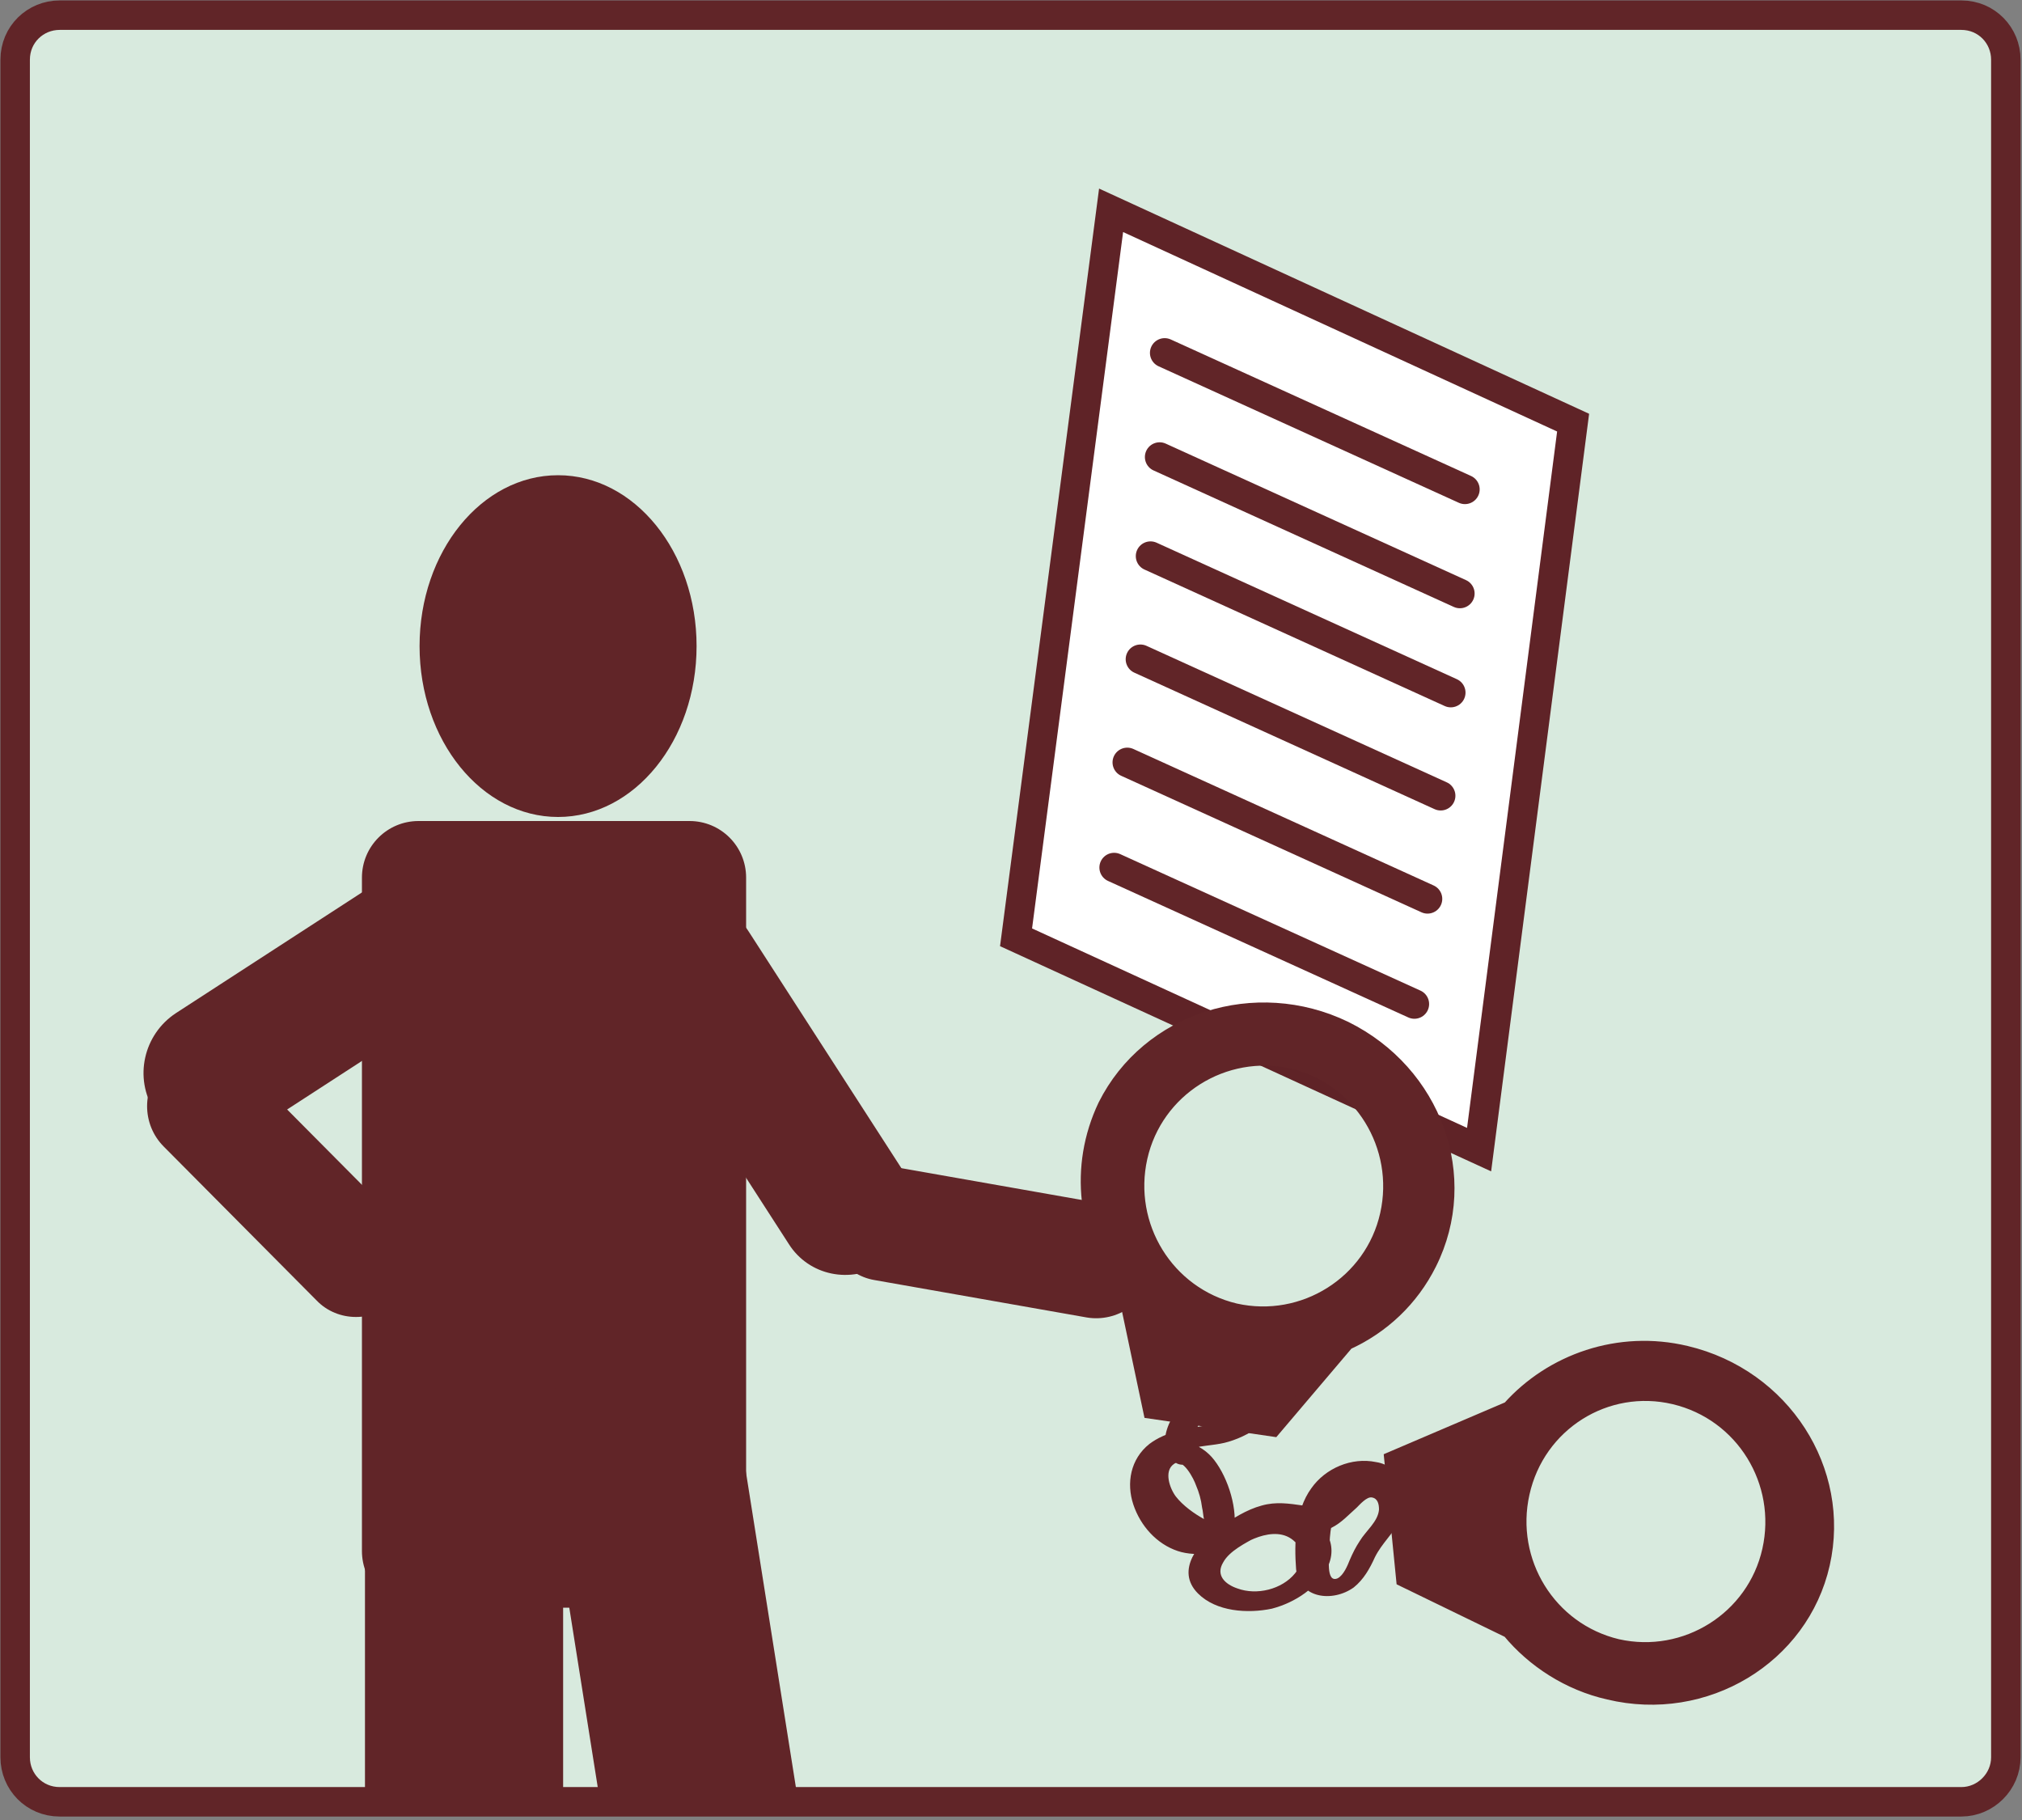 <?xml version="1.0" encoding="utf-8"?>
<!-- Generator: Adobe Illustrator 26.5.3, SVG Export Plug-In . SVG Version: 6.00 Build 0)  -->
<svg version="1.1" id="レイヤー_1" xmlns="http://www.w3.org/2000/svg" xmlns:xlink="http://www.w3.org/1999/xlink" x="0px"
	 y="0px" viewBox="0 0 200 180" style="enable-background:new 0 0 200 180;" xml:space="preserve">
<rect x="0" y="0" width="200" height="180" fill="#808080" stroke="none"/>
<style type="text/css">
	.ドロップシャドウ{fill:none;}
	.角を丸くする_x0020_2_x0020_pt{fill:#FFFFFF;stroke:#231815;stroke-miterlimit:10;}
	.ライブ反射_x0020_X{fill:none;}
	.ベベルソフト{fill:url(#SVGID_1_);}
	.夕暮れ{fill:#FFFFFF;}
	.木の葉_GS{fill:#FFE100;}
	.ポンパドール_GS{fill-rule:evenodd;clip-rule:evenodd;fill:#4CACE2;}
	.st0{clip-path:url(#SVGID_00000063598587138454070340000005725455179125940135_);}
	.st1{fill:#D8EADE;}
	.st2{fill:#612528;}
	.st3{fill:#FFFFFF;stroke:#5F2327;stroke-width:2.914;stroke-miterlimit:10;}
	.st4{fill:none;stroke:#612528;stroke-width:2.914;stroke-linecap:round;stroke-miterlimit:10;}
	.st5{fill:#612528;stroke:#612528;stroke-width:1.189;stroke-miterlimit:10;}
	.st6{fill:none;stroke:#612528;stroke-width:2.914;stroke-miterlimit:10;}
</style>
<linearGradient id="SVGID_1_" gradientUnits="userSpaceOnUse" x1="-276.44" y1="-384.847" x2="-275.733" y2="-384.14">
	<stop  offset="0" style="stop-color:#E6E7EA"/>
	<stop  offset="0.175" style="stop-color:#E2E3E6"/>
	<stop  offset="0.354" style="stop-color:#D6D7DA"/>
	<stop  offset="0.535" style="stop-color:#C1C4C5"/>
	<stop  offset="0.717" style="stop-color:#A4A8A8"/>
	<stop  offset="0.899" style="stop-color:#808584"/>
	<stop  offset="1" style="stop-color:#686E6C"/>
</linearGradient>
<g>
	<g>
		<defs>
			<path id="SVGID_00000021119577766406816890000000232434421320994737_" d="M194,178.2H5.9c-2.5,0-4.4-2-4.4-4.4V5.9
				c0-2.5,2-4.4,4.4-4.4H194c2.5,0,4.4,2,4.4,4.4v167.9C198.4,176.2,196.4,178.2,194,178.2z"/>
		</defs>
		<clipPath id="SVGID_00000089574943298301936040000017404512086646386566_">
			<use xlink:href="#SVGID_00000021119577766406816890000000232434421320994737_"  style="overflow:visible;"/>
		</clipPath>
		<g style="clip-path:url(#SVGID_00000089574943298301936040000017404512086646386566_);">
			<rect x="2.5" y="0.8" class="st1" width="197" height="176.7"/>
			<g>
				<ellipse class="st2" cx="55.2" cy="63.9" rx="13.7" ry="16.9"/>
				<path class="st2" d="M68.2,159H41.4c-3.1,0-5.6-2.5-5.6-5.6V86.8c0-3.1,2.5-5.6,5.6-5.6h26.8c3.1,0,5.6,2.5,5.6,5.6v66.6
					C73.7,156.5,71.2,159,68.2,159z"/>
				<path class="st2" d="M64.8,90.2L64.8,90.2c3.1-2,7.3-1.2,9.3,2l15.1,23.4c2,3.1,1.1,7.3-1.9,9.4l0,0c-3.1,2-7.3,1.2-9.3-2
					L62.9,99.6C60.9,96.5,61.7,92.2,64.8,90.2z"/>
				<path class="st2" d="M39.2,128.6L39.2,128.6c-2.2,2.2-5.8,2.2-7.9,0l-15.1-15.2c-2.2-2.2-2.2-5.8,0-8l0,0c2.2-2.2,5.8-2.2,7.9,0
					l15.1,15.2C41.3,122.8,41.3,126.4,39.2,128.6z"/>
				<path class="st2" d="M114,125.7L114,125.7c-0.5,3.1-3.5,5.1-6.5,4.6l-21-3.7c-3-0.5-5.1-3.5-4.6-6.6v0c0.5-3.1,3.5-5.1,6.5-4.6
					l21,3.7C112.5,119.7,114.5,122.6,114,125.7z"/>
				<path class="st2" d="M49.2,87.9L49.2,87.9c2.1,3.3,1.1,7.6-2.1,9.7L24.9,112c-3.2,2.1-7.5,1.1-9.6-2.1l0,0
					c-2.1-3.3-1.1-7.6,2.1-9.7l22.2-14.4C42.8,83.7,47.2,84.6,49.2,87.9z"/>
				<path class="st2" d="M52.9,198.9h-14c-1.5,0-2.8-1.2-2.8-2.8v-56.8c0-1.5,1.2-2.8,2.8-2.8h14c1.5,0,2.8,1.2,2.8,2.8v56.8
					C55.6,197.6,54.4,198.9,52.9,198.9z"/>
				<path class="st2" d="M75.2,199.8l-5,1.7c-3.7,1.3-7.4-1.7-8.2-6.6l-6.8-42.9c-0.8-4.9,1.6-9.9,5.4-11.2l5-1.7
					c3.7-1.3,7.4,1.7,8.2,6.6l6.8,42.9C81.3,193.5,78.9,198.5,75.2,199.8z"/>
				<polygon class="st3" points="146.3,113.7 100.5,92.7 109.9,20.8 155.6,41.8 				"/>
				<line class="st4" x1="115.2" y1="34.9" x2="144.9" y2="48.4"/>
				<line class="st4" x1="114.7" y1="45.2" x2="144.4" y2="58.7"/>
				<line class="st4" x1="113.8" y1="55" x2="143.5" y2="68.5"/>
				<line class="st4" x1="112.8" y1="65.2" x2="142.5" y2="78.7"/>
				<line class="st4" x1="111.5" y1="75.4" x2="141.2" y2="88.9"/>
				<line class="st4" x1="110.2" y1="85.8" x2="139.9" y2="99.3"/>
				<g>
					<path class="st5" d="M138.7,156.3l10.5,5.1c2.4,2.9,5.9,5.2,9.9,6.1c9.6,2.3,19.2-3.5,21.3-12.8c2.1-9.3-3.9-18.7-13.6-21
						c-6.7-1.6-13.4,0.8-17.6,5.5l-11.7,5L138.7,156.3z M165.6,138.3c6.7,1.6,10.8,8.3,9.3,15c-1.5,6.7-8.2,10.9-14.9,9.4
						c-6.7-1.6-10.8-8.3-9.3-15C152.2,140.9,158.9,136.7,165.6,138.3z"/>
					<path class="st5" d="M111.1,127.4l2.6,12.3l12.3,1.8l7.3-8.6c3.5-1.6,6.4-4.3,8.2-7.9c4.3-8.6,0.5-19-8.4-23.4
						c-8.9-4.3-19.6-0.9-23.9,7.7C106.3,115.4,107.2,122.3,111.1,127.4z M127.8,105.1c6.7,1.6,10.8,8.3,9.3,15
						c-1.5,6.7-8.2,10.9-14.9,9.4c-6.7-1.6-10.8-8.3-9.3-15C114.4,107.8,121.1,103.6,127.8,105.1z"/>
					<g>
						<g>
							<path class="st2" d="M142.1,146.8c-1.2,1-2.1,1-3.1-0.2c-0.8-1-1.6-1.8-2.9-2c-2.4-0.5-5,0.6-6.4,2.6c-1.6,2.2-1.7,5.4-1.5,8
								c0.3,2.9,3.6,3.3,5.7,1.8c1-0.8,1.6-1.9,2.1-3c0.7-1.4,1.8-2.3,2.5-3.7c1.2-2.2,0.1-4.9-2.6-4.9c-1.4,0-2.7,0.7-3.7,1.6
								c-1.1,1-1.7,2.1-3.3,1.9c-1.4-0.2-2.7-0.4-4.1,0c-1.5,0.4-2.9,1.3-4.2,2.2c-2,1.4-4.4,4.2-2.1,6.5c1.8,1.8,4.9,2,7.3,1.5
								c2.3-0.6,4.6-2.1,5.6-4.3c1.1-2.6-1-4.9-3.5-5.5c-1.4-0.3-2.8-0.1-4.2,0.4c-0.8,0.3-1.6,0.7-2.3,1c-0.9,0.4-1.4,0.1-2.2-0.4
								c-1.1-0.6-2.2-1.4-2.9-2.3c-0.6-0.8-1.2-2.5-0.2-3.2c0.9-0.7,2,1.5,2.2,2.1c0.3,0.7,0.5,1.4,0.6,2.2c0.1,0.4,0.1,0.8,0.2,1.2
								c0,0.2-0.1,1.1,0.1,1c-0.9,0.6-2.6-0.8-3.1-1.4c-1-1.1-1.6-2.7-1.4-4.2c0.5-2.8,4.3-2.5,6.4-3c2.1-0.5,5.9-2.4,4.1-5.1
								c-1.6-2.5-5.2-1.9-7.1-0.1c-1.7,1.5-4.3,5.1-1.9,7.1c1.1,0.9,3.5-0.7,2.2-1.7c-1.2-1,1.9-4.9,3.3-4.6c0.4,0.1,0.9,0.4,1,0.8
								c0.2,0.6-0.3,0.9-0.7,1.1c-0.8,0.5-1.9,0.6-2.8,0.8c-1.9,0.3-3.9,0.6-5.5,1.8c-1.9,1.5-2.3,3.9-1.6,6
								c0.7,2.1,2.3,3.9,4.4,4.6c1.8,0.6,5,0.4,5.5-1.8c0.5-2.2-0.5-5.4-1.9-7.2c-1.3-1.7-3.6-2.4-5.5-1.3c-1.6,1-2.4,3.1-1.8,4.9
								c0.7,2.2,2.9,3.6,4.9,4.7c1,0.6,2.1,0.9,3.2,0.7c1.3-0.2,2.4-1,3.6-1.4c1.2-0.4,2.6-0.5,3.6,0.5c1,0.9,0.8,2.1,0,3.1
								c-1.3,1.6-3.8,2.2-5.7,1.5c-1.2-0.4-2.2-1.3-1.4-2.6c0.6-1.1,2.2-1.9,3.3-2.5c1.3-0.7,2.3-0.8,3.7-0.6
								c1.3,0.2,2.5,0.2,3.7-0.3c1-0.5,1.7-1.3,2.5-2c0.3-0.3,1-1.1,1.5-1c0.6,0.1,0.7,0.7,0.7,1.2c-0.1,1.2-1.3,2.1-1.9,3.1
								c-0.4,0.6-0.7,1.2-1,1.9c-0.2,0.5-0.6,1.5-1.2,1.8c-1.2,0.5-0.8-2.2-0.8-2.9c0-1.5,0.2-3.2,1-4.5c0.5-0.8,1.5-1.4,2.5-1.4
								c1.3,0,1.8,1.4,2.6,2.1c2,1.9,5,1,6.9-0.6C145.6,146.9,143.3,145.8,142.1,146.8L142.1,146.8z"/>
						</g>
					</g>
				</g>
			</g>
		</g>
	</g>
	<path class="st6" d="M194,178.2H5.9c-2.5,0-4.4-2-4.4-4.4V5.9c0-2.5,2-4.4,4.4-4.4H194c2.5,0,4.4,2,4.4,4.4v167.9
		C198.4,176.2,196.4,178.2,194,178.2z"/>
</g>
<g>
</g>
<g>
</g>
<g>
</g>
<g>
</g>
<g>
</g>
<g>
</g>
</svg>
